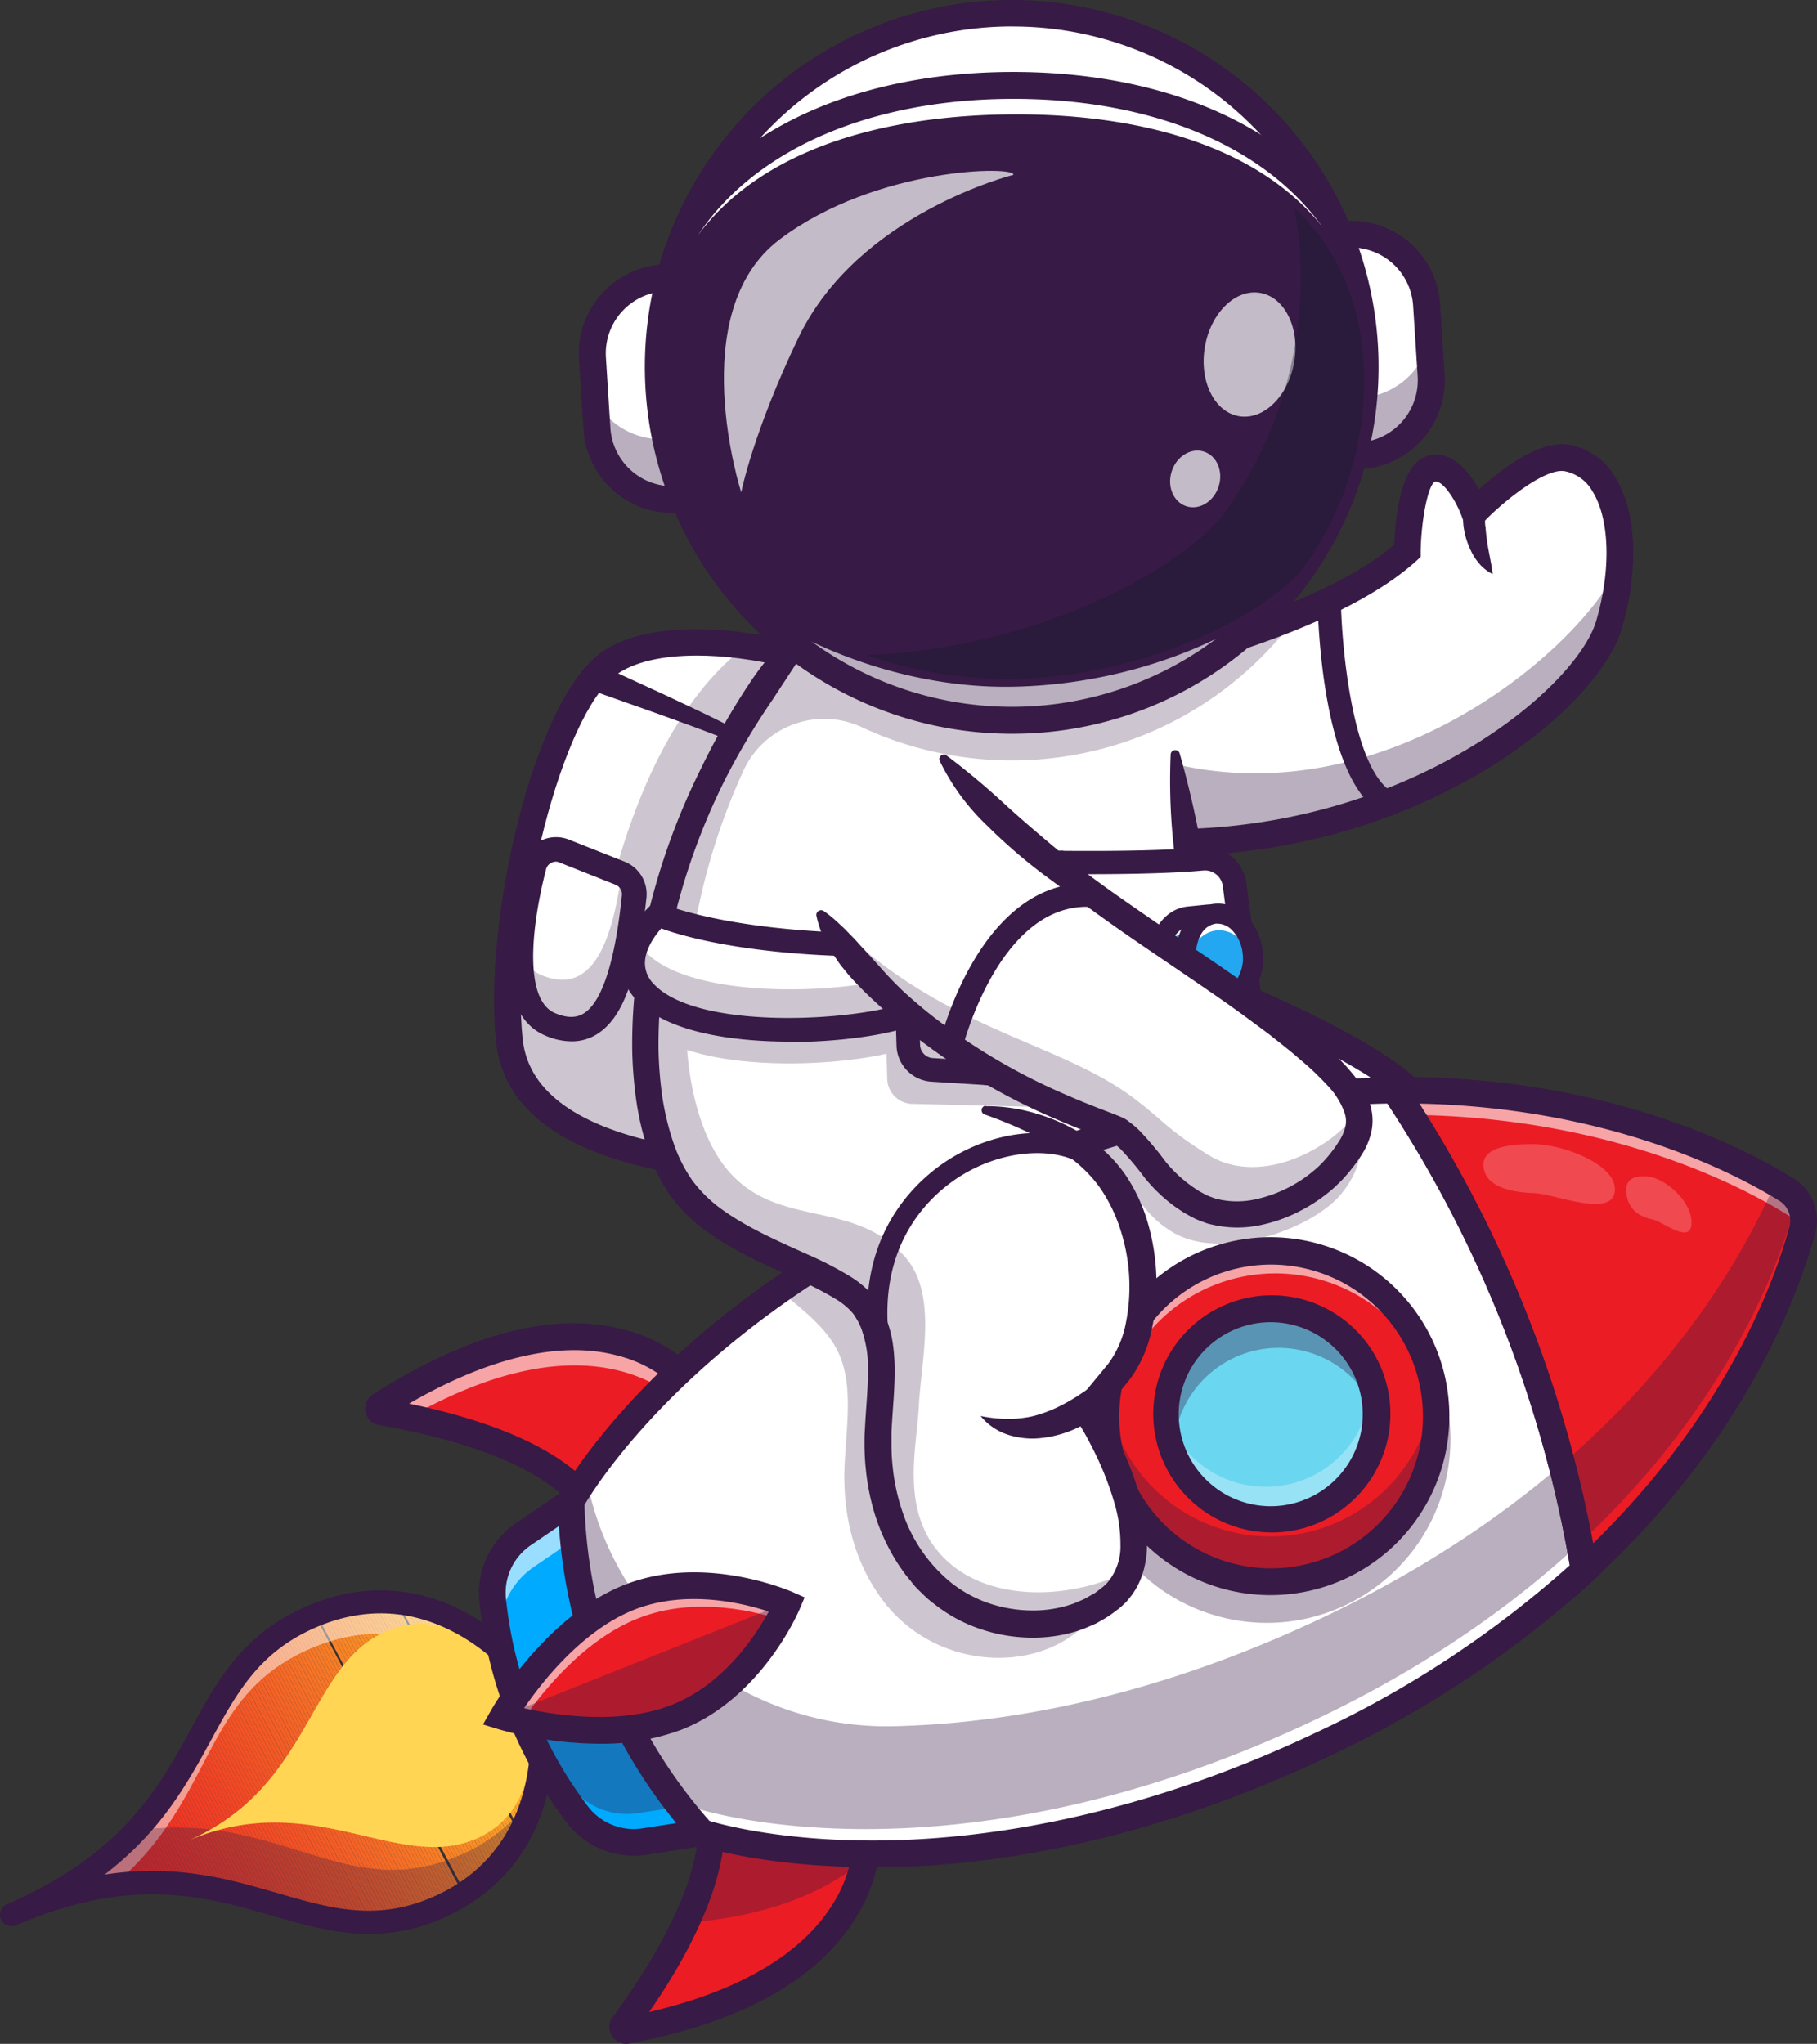 <svg xmlns="http://www.w3.org/2000/svg" xmlns:xlink="http://www.w3.org/1999/xlink" viewBox="0 0 316.01 355.42"><rect x="0" y="0" width="316.01" height="355.42" fill="#333333" stroke="none"/><defs><style>.cls-1{fill:none;}.cls-2{clip-path:url(#clip-path);}.cls-3{fill:#ec1c24;}.cls-4{fill:#ec1d24;}.cls-5{fill:#ec1e24;}.cls-6{fill:#ec1f24;}.cls-7{fill:#ec2024;}.cls-8{fill:#ed2124;}.cls-9{fill:#ed2224;}.cls-10{fill:#ed2324;}.cls-11{fill:#ed2424;}.cls-12{fill:#ed2524;}.cls-13{fill:#ed2624;}.cls-14{fill:#ed2724;}.cls-15{fill:#ed2824;}.cls-16{fill:#ed2924;}.cls-17{fill:#ed2a24;}.cls-18{fill:#ee2a24;}.cls-19{fill:#ee2b24;}.cls-20{fill:#ee2c24;}.cls-21{fill:#ee2d24;}.cls-22{fill:#ee2e24;}.cls-23{fill:#ee2f24;}.cls-24{fill:#ee3024;}.cls-25{fill:#ee3124;}.cls-26{fill:#ee3224;}.cls-27{fill:#ee3225;}.cls-28{fill:#ef3325;}.cls-29{fill:#ef3425;}.cls-30{fill:#ef3525;}.cls-31{fill:#ef3625;}.cls-32{fill:#ef3725;}.cls-33{fill:#ef3825;}.cls-34{fill:#ef3925;}.cls-35{fill:#ef3a25;}.cls-36{fill:#ef3b25;}.cls-37{fill:#ef3c25;}.cls-38{fill:#f03d25;}.cls-39{fill:#f03e25;}.cls-40{fill:#f03f25;}.cls-41{fill:#f04025;}.cls-42{fill:#f04125;}.cls-43{fill:#f04225;}.cls-44{fill:#f04325;}.cls-45{fill:#f04425;}.cls-46{fill:#f04525;}.cls-47{fill:#f14625;}.cls-48{fill:#f14725;}.cls-49{fill:#f14825;}.cls-50{fill:#f14925;}.cls-51{fill:#f14a25;}.cls-52{fill:#f14b25;}.cls-53{fill:#f14c25;}.cls-54{fill:#f14d25;}.cls-55{fill:#f14e25;}.cls-56{fill:#f24f25;}.cls-57{fill:#f25025;}.cls-58{fill:#f25125;}.cls-59{fill:#f25225;}.cls-60{fill:#f25325;}.cls-61{fill:#f25425;}.cls-62{fill:#f25525;}.cls-63{fill:#f25625;}.cls-64{fill:#f25725;}.cls-65{fill:#f35825;}.cls-66{fill:#f35925;}.cls-67{fill:#f35a25;}.cls-68{fill:#f35c25;}.cls-69{fill:#f35d25;}.cls-70{fill:#f35e26;}.cls-71{fill:#f35f26;}.cls-72{fill:#f36026;}.cls-73{fill:#f46126;}.cls-74{fill:#f46226;}.cls-75{fill:#f46426;}.cls-76{fill:#f46526;}.cls-77{fill:#f46626;}.cls-78{fill:#f46726;}.cls-79{fill:#f46826;}.cls-80{fill:#f46a26;}.cls-81{fill:#f56b26;}.cls-82{fill:#f56c26;}.cls-83{fill:#f56d26;}.cls-84{fill:#f56f26;}.cls-85{fill:#f57026;}.cls-86{fill:#f57126;}.cls-87{fill:#f57226;}.cls-88{fill:#f67426;}.cls-89{fill:#f67526;}.cls-90{fill:#f67626;}.cls-91{fill:#f67726;}.cls-92{fill:#f67926;}.cls-93{fill:#f67a26;}.cls-94{fill:#f67b26;}.cls-95{fill:#f77d26;}.cls-96{fill:#f77e26;}.cls-97{fill:#f77f26;}.cls-98{fill:#f78126;}.cls-99{fill:#f78226;}.cls-100{fill:#f78426;}.cls-101{fill:#f78526;}.cls-102{fill:#f88626;}.cls-103{fill:#f88826;}.cls-104{fill:#f88927;}.cls-105{fill:#f88a27;}.cls-106{fill:#f88c27;}.cls-107{fill:#f88d27;}.cls-108{fill:#f98f27;}.cls-109{fill:#f99027;}.cls-110{fill:#f99227;}.cls-111{fill:#f99327;}.cls-112{fill:#f99427;}.cls-113{fill:#f99627;}.cls-114{fill:#f99727;}.cls-115{fill:#fa9927;}.cls-116{fill:#fa9a27;}.cls-117{fill:#fa9c27;}.cls-118{fill:#fa9d27;}.cls-119{fill:#fa9f27;}.cls-120{fill:#faa027;}.cls-121{fill:#fba227;}.cls-122{fill:#fba327;}.cls-123{fill:#fba527;}.cls-124{fill:#fba627;}.cls-125{fill:#fba827;}.cls-126{fill:#fbaa27;}.cls-127{fill:#fcab27;}.cls-128{fill:#fcad27;}.cls-129{fill:#fcae27;}.cls-130{fill:#fcb027;}.cls-131{fill:#fcb127;}.cls-132{fill:#fcb327;}.cls-133{fill:#fdb528;}.cls-134{fill:#fdb628;}.cls-135{fill:#fdb828;}.cls-136{fill:#fdb928;}.cls-137{fill:#fdbb28;}.cls-138{fill:#febd28;}.cls-139{fill:#febe28;}.cls-140{fill:#fec028;}.cls-141{fill:#fec228;}.cls-142{fill:#fec328;}.cls-143{fill:#fec528;}.cls-144{fill:#ffc728;}.cls-145{fill:#ffc828;}.cls-146{fill:#ffca28;}.cls-147{opacity:0.5;}.cls-148{fill:#fff;}.cls-149{opacity:0.3;}.cls-150{fill:#371a45;}.cls-151{fill:#ffd553;}.cls-152{opacity:0.25;}.cls-153{opacity:0.35;}.cls-154{fill:#0af;}.cls-155{opacity:0.6;}.cls-156{fill:#d25658;}.cls-157{fill:#6bd6f0;}.cls-158{opacity:0.2;}.cls-159{opacity:0.7;}.cls-160{fill:#111a28;}.cls-161{fill:#22a7f0;}</style><clipPath id="clip-path"><path id="SVGID" class="cls-1" d="M3.1,332.38C40.41,316.19,52.37,342,76,331.75s17.58-37.7,17.58-37.7-15.88-23.17-39.54-12.9S40.41,316.19,3.1,332.38Z"/></clipPath></defs><g id="Capa_2" data-name="Capa 2"><g id="Layer_1" data-name="Layer 1"><g class="cls-2"><polygon class="cls-3" points="3.1 332.38 8.22 342.02 3.1 342.02 3.1 332.38"/><polygon class="cls-3" points="3.1 331.18 8.86 342.02 8.22 342.02 3.1 332.38 3.1 331.18"/><polygon class="cls-3" points="3.1 329.98 9.5 342.02 8.86 342.02 3.1 331.18 3.1 329.98"/><polygon class="cls-3" points="3.1 328.79 10.13 342.02 9.5 342.02 3.1 329.98 3.1 328.79"/><polygon class="cls-3" points="3.1 327.59 10.77 342.02 10.13 342.02 3.1 328.79 3.1 327.59"/><polygon class="cls-3" points="3.1 326.39 11.41 342.02 10.77 342.02 3.1 327.59 3.1 326.39"/><polygon class="cls-3" points="3.1 325.19 12.05 342.02 11.41 342.02 3.1 326.39 3.1 325.19"/><polygon class="cls-4" points="3.1 323.99 12.68 342.02 12.05 342.02 3.1 325.19 3.1 323.99"/><polygon class="cls-4" points="3.1 322.79 13.32 342.02 12.68 342.02 3.1 323.99 3.1 322.79"/><polygon class="cls-4" points="3.1 321.59 13.96 342.02 13.32 342.02 3.1 322.79 3.1 321.59"/><polygon class="cls-4" points="3.1 320.39 14.6 342.02 13.96 342.02 3.1 321.59 3.1 320.39"/><polygon class="cls-4" points="3.1 319.2 15.23 342.02 14.6 342.02 3.1 320.39 3.1 319.2"/><polygon class="cls-5" points="3.1 318 15.87 342.02 15.23 342.02 3.1 319.2 3.1 318"/><polygon class="cls-5" points="3.1 316.8 16.51 342.02 15.87 342.02 3.1 318 3.1 316.8"/><polygon class="cls-5" points="3.1 315.6 17.15 342.02 16.51 342.02 3.1 316.8 3.1 315.6"/><polygon class="cls-6" points="3.1 314.4 17.78 342.02 17.15 342.02 3.1 315.6 3.1 314.4"/><polygon class="cls-6" points="3.1 313.2 18.42 342.02 17.78 342.02 3.1 314.4 3.1 313.2"/><polygon class="cls-6" points="3.1 312 19.06 342.02 18.42 342.02 3.1 313.2 3.1 312"/><polygon class="cls-7" points="3.1 310.81 19.7 342.02 19.06 342.02 3.1 312 3.1 310.81"/><polygon class="cls-7" points="3.1 309.61 20.33 342.02 19.7 342.02 3.1 310.81 3.1 309.61"/><polygon class="cls-7" points="3.1 308.41 20.97 342.02 20.33 342.02 3.1 309.61 3.1 308.41"/><polygon class="cls-8" points="3.1 307.21 21.61 342.02 20.97 342.02 3.1 308.41 3.1 307.21"/><polygon class="cls-8" points="3.1 306.01 22.25 342.02 21.61 342.02 3.1 307.21 3.1 306.01"/><polygon class="cls-8" points="3.1 304.81 22.88 342.02 22.25 342.02 3.1 306.01 3.1 304.81"/><polygon class="cls-9" points="3.1 304.55 3.49 304.35 23.52 342.02 22.88 342.02 3.1 304.81 3.1 304.55"/><polygon class="cls-9" points="3.49 304.35 3.98 304.08 24.16 342.02 23.52 342.02 3.49 304.35"/><polygon class="cls-10" points="3.98 304.08 4.48 303.82 24.79 342.02 24.16 342.02 3.98 304.08"/><polygon class="cls-10" points="4.48 303.82 4.98 303.55 25.43 342.02 24.79 342.02 4.48 303.82"/><polygon class="cls-11" points="4.98 303.55 5.47 303.29 26.07 342.02 25.43 342.02 4.98 303.55"/><polygon class="cls-11" points="5.47 303.29 5.97 303.02 26.71 342.02 26.07 342.02 5.47 303.29"/><polygon class="cls-12" points="5.97 303.02 6.47 302.76 27.34 342.02 26.71 342.02 5.97 303.02"/><polygon class="cls-12" points="6.47 302.76 6.97 302.5 27.98 342.02 27.34 342.02 6.47 302.76"/><polygon class="cls-13" points="6.97 302.5 7.46 302.23 28.62 342.02 27.98 342.02 6.97 302.5"/><polygon class="cls-13" points="7.46 302.23 7.96 301.97 29.26 342.02 28.62 342.02 7.46 302.23"/><polygon class="cls-14" points="7.96 301.97 8.46 301.7 29.89 342.02 29.26 342.02 7.96 301.97"/><polygon class="cls-14" points="8.46 301.7 8.95 301.44 30.53 342.02 29.89 342.02 8.46 301.7"/><polygon class="cls-15" points="8.95 301.44 9.45 301.18 31.17 342.02 30.53 342.02 8.95 301.44"/><polygon class="cls-15" points="9.45 301.18 9.95 300.91 31.8 342.02 31.17 342.02 9.45 301.18"/><polygon class="cls-16" points="9.95 300.91 10.44 300.65 32.44 342.02 31.8 342.02 9.95 300.91"/><polygon class="cls-17" points="10.44 300.65 10.94 300.38 33.08 342.02 32.44 342.02 10.44 300.65"/><polygon class="cls-18" points="10.94 300.38 11.44 300.12 33.72 342.02 33.08 342.02 10.94 300.38"/><polygon class="cls-19" points="11.44 300.12 11.93 299.85 34.35 342.02 33.72 342.02 11.44 300.12"/><polygon class="cls-19" points="11.93 299.85 12.43 299.59 34.99 342.02 34.35 342.02 11.93 299.85"/><polygon class="cls-20" points="12.43 299.59 12.93 299.32 35.63 342.02 34.99 342.02 12.43 299.59"/><polygon class="cls-21" points="12.93 299.32 13.43 299.06 36.27 342.02 35.63 342.02 12.93 299.32"/><polygon class="cls-21" points="13.43 299.06 13.92 298.8 36.9 342.02 36.27 342.02 13.43 299.06"/><polygon class="cls-22" points="13.92 298.8 14.42 298.53 37.54 342.02 36.9 342.02 13.92 298.8"/><polygon class="cls-23" points="14.42 298.53 14.92 298.27 38.18 342.02 37.54 342.02 14.42 298.53"/><polygon class="cls-23" points="14.92 298.27 15.41 298 38.82 342.02 38.18 342.02 14.92 298.27"/><polygon class="cls-24" points="15.41 298 15.91 297.74 39.45 342.02 38.82 342.02 15.41 298"/><polygon class="cls-25" points="15.91 297.74 16.41 297.48 40.09 342.02 39.45 342.02 15.91 297.74"/><polygon class="cls-26" points="16.41 297.48 16.9 297.21 40.73 342.02 40.09 342.02 16.41 297.48"/><polygon class="cls-27" points="16.9 297.21 17.4 296.95 41.37 342.02 40.73 342.02 16.9 297.21"/><polygon class="cls-28" points="17.4 296.95 17.9 296.68 42 342.02 41.37 342.02 17.4 296.95"/><polygon class="cls-29" points="17.9 296.68 18.39 296.42 42.64 342.02 42 342.02 17.9 296.68"/><polygon class="cls-30" points="18.39 296.42 18.89 296.15 43.28 342.02 42.64 342.02 18.39 296.42"/><polygon class="cls-30" points="18.89 296.15 19.39 295.89 43.91 342.02 43.28 342.02 18.89 296.15"/><polygon class="cls-31" points="19.39 295.89 19.88 295.63 44.55 342.02 43.91 342.02 19.39 295.89"/><polygon class="cls-32" points="19.88 295.63 20.38 295.36 45.19 342.02 44.55 342.02 19.88 295.63"/><polygon class="cls-33" points="20.38 295.36 20.88 295.1 45.83 342.02 45.19 342.02 20.38 295.36"/><polygon class="cls-34" points="20.88 295.1 21.38 294.83 46.47 342.02 45.83 342.02 20.88 295.1"/><polygon class="cls-34" points="21.38 294.83 21.87 294.57 47.1 342.02 46.47 342.02 21.38 294.83"/><polygon class="cls-35" points="21.87 294.57 22.37 294.31 47.74 342.02 47.1 342.02 21.87 294.57"/><polygon class="cls-36" points="22.37 294.31 22.87 294.04 48.38 342.02 47.74 342.02 22.37 294.31"/><polygon class="cls-37" points="22.87 294.04 23.36 293.78 49.01 342.02 48.38 342.02 22.87 294.04"/><polygon class="cls-38" points="23.36 293.78 23.86 293.51 49.65 342.02 49.01 342.02 23.36 293.78"/><polygon class="cls-39" points="23.86 293.51 24.36 293.25 50.29 342.02 49.65 342.02 23.86 293.51"/><polygon class="cls-39" points="24.36 293.25 24.85 292.98 50.93 342.02 50.29 342.02 24.36 293.25"/><polygon class="cls-40" points="24.85 292.98 25.35 292.72 51.56 342.02 50.93 342.02 24.85 292.98"/><polygon class="cls-41" points="25.35 292.72 25.85 292.46 52.2 342.02 51.56 342.02 25.35 292.72"/><polygon class="cls-42" points="25.85 292.46 26.34 292.19 52.84 342.02 52.2 342.02 25.85 292.46"/><polygon class="cls-43" points="26.34 292.19 26.84 291.93 53.48 342.02 52.84 342.02 26.34 292.19"/><polygon class="cls-44" points="26.84 291.93 27.34 291.66 54.11 342.02 53.48 342.02 26.84 291.93"/><polygon class="cls-45" points="27.34 291.66 27.83 291.4 54.75 342.02 54.11 342.02 27.34 291.66"/><polygon class="cls-46" points="27.83 291.4 28.33 291.13 55.39 342.02 54.75 342.02 27.83 291.4"/><polygon class="cls-47" points="28.33 291.13 28.83 290.87 56.02 342.02 55.39 342.02 28.33 291.13"/><polygon class="cls-48" points="28.83 290.87 29.32 290.61 56.66 342.02 56.02 342.02 28.83 290.87"/><polygon class="cls-49" points="29.32 290.61 29.82 290.34 57.3 342.02 56.66 342.02 29.32 290.61"/><polygon class="cls-50" points="29.82 290.34 30.32 290.08 57.94 342.02 57.3 342.02 29.82 290.34"/><polygon class="cls-51" points="30.32 290.08 30.82 289.81 58.58 342.02 57.94 342.02 30.32 290.08"/><polygon class="cls-52" points="30.82 289.81 31.31 289.55 59.21 342.02 58.58 342.02 30.82 289.81"/><polygon class="cls-53" points="31.31 289.55 31.81 289.29 59.85 342.02 59.21 342.02 31.31 289.55"/><polygon class="cls-54" points="31.81 289.29 32.31 289.02 60.49 342.02 59.85 342.02 31.81 289.29"/><polygon class="cls-55" points="32.31 289.02 32.8 288.76 61.12 342.02 60.49 342.02 32.31 289.02"/><polygon class="cls-56" points="32.8 288.76 33.3 288.49 61.76 342.02 61.12 342.02 32.8 288.76"/><polygon class="cls-57" points="33.3 288.49 33.8 288.23 62.4 342.02 61.76 342.02 33.3 288.49"/><polygon class="cls-58" points="33.8 288.23 34.29 287.96 63.04 342.02 62.4 342.02 33.8 288.23"/><polygon class="cls-59" points="34.29 287.96 34.79 287.7 63.67 342.02 63.04 342.02 34.29 287.96"/><polygon class="cls-60" points="34.79 287.7 35.29 287.44 64.17 341.76 63.69 342.02 63.67 342.02 34.79 287.7"/><rect class="cls-61" x="49.7" y="283.7" width="0.56" height="61.53" transform="translate(-141.79 60.28) rotate(-28)"/><rect class="cls-62" x="50.19" y="283.44" width="0.56" height="61.53" transform="translate(-141.61 60.48) rotate(-28)"/><rect class="cls-63" x="50.69" y="283.17" width="0.56" height="61.53" transform="translate(-141.42 60.68) rotate(-28)"/><rect class="cls-64" x="51.19" y="282.91" width="0.56" height="61.53" transform="translate(-141.25 60.89) rotate(-28)"/><rect class="cls-65" x="51.69" y="282.65" width="0.56" height="61.53" transform="translate(-141.07 61.09) rotate(-28)"/><rect class="cls-66" x="52.18" y="282.38" width="0.56" height="61.53" transform="translate(-140.88 61.29) rotate(-28)"/><rect class="cls-67" x="52.68" y="282.12" width="0.56" height="61.53" transform="translate(-140.7 61.5) rotate(-28)"/><rect class="cls-68" x="53.18" y="281.85" width="0.56" height="61.53" transform="translate(-140.51 61.69) rotate(-28)"/><rect class="cls-69" x="53.67" y="281.59" width="0.56" height="61.53" transform="translate(-140.34 61.9) rotate(-28)"/><rect class="cls-70" x="54.17" y="281.32" width="0.56" height="61.53" transform="translate(-140.15 62.1) rotate(-28)"/><rect class="cls-71" x="54.67" y="281.06" width="0.56" height="61.53" transform="translate(-139.97 62.3) rotate(-28)"/><rect class="cls-72" x="55.16" y="280.8" width="0.56" height="61.53" transform="translate(-139.79 62.51) rotate(-28)"/><rect class="cls-73" x="55.66" y="280.53" width="0.56" height="61.53" transform="translate(-139.6 62.71) rotate(-28)"/><rect class="cls-74" x="56.16" y="280.27" width="0.56" height="61.53" transform="translate(-139.42 62.91) rotate(-28)"/><rect class="cls-75" x="56.65" y="280" width="0.56" height="61.53" transform="translate(-139.24 63.11) rotate(-28)"/><rect class="cls-76" x="57.15" y="279.74" width="0.56" height="61.53" transform="translate(-139.06 63.31) rotate(-28)"/><rect class="cls-77" x="57.65" y="279.47" width="0.56" height="61.53" transform="translate(-138.88 63.52) rotate(-28)"/><rect class="cls-78" x="58.14" y="279.21" width="0.56" height="61.53" transform="translate(-138.69 63.72) rotate(-28)"/><rect class="cls-79" x="58.64" y="278.95" width="0.56" height="61.53" transform="translate(-138.51 63.92) rotate(-28)"/><rect class="cls-80" x="59.14" y="278.68" width="0.56" height="61.53" transform="translate(-138.33 64.13) rotate(-28)"/><rect class="cls-81" x="59.63" y="278.42" width="0.56" height="61.53" transform="translate(-138.14 64.32) rotate(-28)"/><rect class="cls-82" x="60.13" y="278.15" width="0.56" height="61.53" transform="translate(-137.97 64.53) rotate(-28)"/><rect class="cls-83" x="60.63" y="277.89" width="0.56" height="61.53" transform="translate(-137.78 64.73) rotate(-28)"/><rect class="cls-84" x="61.13" y="277.63" width="0.56" height="61.53" transform="translate(-137.6 64.94) rotate(-28)"/><rect class="cls-85" x="61.62" y="277.36" width="0.56" height="61.53" transform="translate(-137.42 65.14) rotate(-28)"/><rect class="cls-86" x="62.12" y="277.1" width="0.56" height="61.53" transform="translate(-137.23 65.34) rotate(-28)"/><rect class="cls-87" x="62.62" y="276.83" width="0.56" height="61.53" transform="translate(-137.06 65.54) rotate(-28)"/><rect class="cls-88" x="63.11" y="276.57" width="0.56" height="61.53" transform="translate(-136.87 65.74) rotate(-28)"/><rect class="cls-89" x="63.61" y="276.3" width="0.56" height="61.53" transform="translate(-136.69 65.95) rotate(-28)"/><rect class="cls-90" x="64.11" y="276.04" width="0.56" height="61.53" transform="translate(-136.51 66.15) rotate(-28)"/><rect class="cls-91" x="64.6" y="275.78" width="0.56" height="61.53" transform="translate(-136.32 66.35) rotate(-28)"/><rect class="cls-92" x="65.1" y="275.51" width="0.56" height="61.53" transform="translate(-136.14 66.55) rotate(-28)"/><rect class="cls-93" x="65.6" y="275.25" width="0.56" height="61.53" transform="translate(-135.96 66.75) rotate(-28)"/><rect class="cls-94" x="66.09" y="274.98" width="0.56" height="61.53" transform="translate(-135.78 66.96) rotate(-28)"/><rect class="cls-95" x="66.59" y="274.72" width="0.56" height="61.53" transform="translate(-135.6 67.16) rotate(-28)"/><rect class="cls-96" x="67.09" y="274.45" width="0.56" height="61.53" transform="translate(-135.41 67.36) rotate(-28)"/><rect class="cls-97" x="67.58" y="274.19" width="0.56" height="61.53" transform="matrix(0.88, -0.47, 0.47, 0.88, -135.23, 67.57)"/><rect class="cls-98" x="68.08" y="273.93" width="0.56" height="61.53" transform="translate(-135.05 67.76) rotate(-28)"/><rect class="cls-99" x="68.58" y="273.66" width="0.56" height="61.53" transform="translate(-134.87 67.97) rotate(-28)"/><rect class="cls-100" x="69.08" y="273.4" width="0.56" height="61.53" transform="translate(-134.69 68.17) rotate(-28)"/><rect class="cls-101" x="69.57" y="273.13" width="0.56" height="61.53" transform="translate(-134.5 68.37) rotate(-28)"/><rect class="cls-102" x="70.07" y="272.87" width="0.56" height="61.53" transform="translate(-134.32 68.58) rotate(-28)"/><rect class="cls-103" x="70.57" y="272.61" width="0.56" height="61.53" transform="translate(-134.14 68.78) rotate(-28)"/><rect class="cls-104" x="71.06" y="272.34" width="0.56" height="61.53" transform="translate(-133.96 68.98) rotate(-28)"/><rect class="cls-105" x="71.56" y="272.08" width="0.56" height="61.53" transform="translate(-133.78 69.18) rotate(-28)"/><rect class="cls-106" x="72.06" y="271.81" width="0.56" height="61.53" transform="translate(-133.59 69.38) rotate(-28)"/><rect class="cls-107" x="72.55" y="271.55" width="0.56" height="61.53" transform="translate(-133.41 69.59) rotate(-28)"/><rect class="cls-108" x="73.05" y="271.28" width="0.56" height="61.53" transform="translate(-133.22 69.79) rotate(-28)"/><rect class="cls-109" x="73.55" y="271.02" width="0.56" height="61.53" transform="translate(-133.05 69.99) rotate(-28)"/><rect class="cls-110" x="74.04" y="270.76" width="0.56" height="61.53" transform="translate(-132.86 70.2) rotate(-28)"/><rect class="cls-111" x="74.54" y="270.49" width="0.56" height="61.53" transform="translate(-132.68 70.4) rotate(-28)"/><rect class="cls-112" x="75.04" y="270.23" width="0.56" height="61.53" transform="translate(-132.5 70.6) rotate(-28)"/><rect class="cls-113" x="75.53" y="269.96" width="0.56" height="61.53" transform="translate(-132.31 70.8) rotate(-28)"/><rect class="cls-114" x="76.03" y="269.7" width="0.56" height="61.53" transform="translate(-132.14 71.01) rotate(-28)"/><rect class="cls-115" x="76.53" y="269.43" width="0.56" height="61.53" transform="translate(-131.95 71.2) rotate(-28)"/><rect class="cls-116" x="77.03" y="269.17" width="0.56" height="61.53" transform="translate(-131.77 71.41) rotate(-28)"/><rect class="cls-117" x="77.52" y="268.91" width="0.56" height="61.53" transform="translate(-131.59 71.61) rotate(-28)"/><rect class="cls-118" x="78.02" y="268.64" width="0.56" height="61.53" transform="translate(-131.4 71.81) rotate(-28)"/><rect class="cls-119" x="78.52" y="268.38" width="0.56" height="61.53" transform="translate(-131.22 72.02) rotate(-28)"/><rect class="cls-120" x="79.01" y="268.11" width="0.56" height="61.53" transform="translate(-131.04 72.22) rotate(-28)"/><rect class="cls-121" x="79.51" y="267.85" width="0.56" height="61.53" transform="matrix(0.88, -0.47, 0.47, 0.88, -130.86, 72.42)"/><rect class="cls-122" x="80.01" y="267.58" width="0.56" height="61.53" transform="translate(-130.68 72.62) rotate(-28)"/><polygon class="cls-123" points="66.09 271.05 66.43 270.88 66.64 270.88 95.48 325.11 94.98 325.38 66.09 271.05"/><polygon class="cls-124" points="67.27 270.88 95.97 324.85 95.48 325.11 66.64 270.88 67.27 270.88"/><polygon class="cls-125" points="67.91 270.88 96.47 324.58 95.97 324.85 67.27 270.88 67.91 270.88"/><polygon class="cls-126" points="68.55 270.88 96.97 324.32 96.47 324.58 67.91 270.88 68.55 270.88"/><polygon class="cls-127" points="69.19 270.88 97.46 324.06 96.97 324.32 68.55 270.88 69.19 270.88"/><polygon class="cls-128" points="69.82 270.88 97.96 323.79 97.46 324.06 69.19 270.88 69.82 270.88"/><polygon class="cls-129" points="70.46 270.88 98.46 323.53 97.96 323.79 69.82 270.88 70.46 270.88"/><polygon class="cls-130" points="71.1 270.88 98.95 323.26 98.46 323.53 70.46 270.88 71.1 270.88"/><polygon class="cls-131" points="71.73 270.88 99.45 323 98.95 323.26 71.1 270.88 71.73 270.88"/><polygon class="cls-132" points="72.37 270.88 99.7 322.27 99.7 322.87 99.45 323 71.73 270.88 72.37 270.88"/><polygon class="cls-133" points="73.01 270.88 99.7 321.07 99.7 322.27 72.37 270.88 73.01 270.88"/><polygon class="cls-134" points="73.65 270.88 99.7 319.87 99.7 321.07 73.01 270.88 73.65 270.88"/><polygon class="cls-135" points="74.28 270.88 99.7 318.67 99.7 319.87 73.65 270.88 74.28 270.88"/><polygon class="cls-136" points="74.92 270.88 99.7 317.47 99.7 318.67 74.28 270.88 74.92 270.88"/><polygon class="cls-137" points="75.56 270.88 99.7 316.28 99.7 317.47 74.92 270.88 75.56 270.88"/><polygon class="cls-138" points="76.2 270.88 99.7 315.08 99.7 316.28 75.56 270.88 76.2 270.88"/><polygon class="cls-139" points="76.83 270.88 99.7 313.88 99.7 315.08 76.2 270.88 76.83 270.88"/><polygon class="cls-140" points="77.47 270.88 99.7 312.68 99.7 313.88 76.83 270.88 77.47 270.88"/><polygon class="cls-141" points="78.11 270.88 99.7 311.48 99.7 312.68 77.47 270.88 78.11 270.88"/><polygon class="cls-142" points="78.75 270.88 99.7 310.28 99.7 311.48 78.11 270.88 78.75 270.88"/><polygon class="cls-143" points="79.38 270.88 99.7 309.08 99.7 310.28 78.75 270.88 79.38 270.88"/><polygon class="cls-144" points="80.02 270.88 99.7 307.89 99.7 309.08 79.38 270.88 80.02 270.88"/><polygon class="cls-145" points="80.66 270.88 99.7 306.69 99.7 307.89 80.02 270.88 80.66 270.88"/><polygon class="cls-146" points="81.3 270.88 99.7 305.49 99.7 306.69 80.66 270.88 81.3 270.88"/><polygon class="cls-146" points="99.7 305.49 81.3 270.88 99.7 270.88 99.7 305.49"/></g><g class="cls-147"><path class="cls-148" d="M20.35,327.35c17.23-15,14.65-32.41,33.56-40.62,23.66-10.27,39.54,12.9,39.54,12.9a38.57,38.57,0,0,1,.68,6.28,42.42,42.42,0,0,0-.51-11.86s-15.88-23.17-39.54-12.9-13.67,35-51,51.23A65.28,65.28,0,0,1,20.35,327.35Z"/></g><g class="cls-149"><path class="cls-150" d="M93.18,311.51a28.83,28.83,0,0,1-13.34,11.15c-19.57,8.5-31.14-7.7-55.67-4.4-4.74,5-11.27,9.87-21.07,14.12C40.41,316.19,52.37,342,76,331.75A28.73,28.73,0,0,0,93.18,311.51Z"/></g><path class="cls-151" d="M32.64,320.13c21.73-9.43,36.43,5.6,50.2-.38s8.8-25.26,8.8-25.26S81,277.69,67.18,283.66,54.37,310.7,32.64,320.13Z"/><path class="cls-150" d="M64.13,336.3c-5.83,0-11.27-1.57-16.9-3.2-11.39-3.29-24.31-7-44.41,1.7a2,2,0,0,1-2.65-1A1.89,1.89,0,0,1,0,333a2,2,0,0,1,1.21-1.85c20.14-8.74,26.42-20.29,32-30.49,4.61-8.48,9-16.49,20.1-21.32,10.32-4.48,20.88-3.53,30.54,2.76a44.46,44.46,0,0,1,11.46,10.85,1.86,1.86,0,0,1,.3.71,44.2,44.2,0,0,1,.1,15.78c-2,11.35-8.52,19.71-18.84,24.19A31.28,31.28,0,0,1,64.13,336.3ZM26.51,325.35c8.39,0,15.35,2,21.84,3.88,9.15,2.65,17.06,4.93,26.89.67,20.42-8.87,17.07-31.81,16.49-35-2-2.78-16.24-20.81-36.85-11.87-9.85,4.28-13.7,11.36-18.16,19.55C32.58,310.16,28,318.49,18.17,326A52.57,52.57,0,0,1,26.51,325.35Z"/><path class="cls-148" d="M215.52,173.2s26.16,11,30.59,17.79-11.82,7-11.82,7"/><path class="cls-150" d="M234.29,200.27a2.33,2.33,0,0,1-1.85-.92L213.67,174.6a2.32,2.32,0,0,1,2.75-3.54c2.75,1.15,27,11.47,31.64,18.66,1.65,2.52,1.22,4.49.58,5.69-2.35,4.4-11.56,4.83-14.32,4.86ZM222.87,179l12.55,16.55c4.35-.2,8.53-1.26,9.12-2.37.06-.1,0-.48-.37-1C242,188.86,231.91,183.33,222.87,179Z"/><path class="cls-148" d="M105.72,115.57c-10.16,7.61-19.47,43.87-17.12,65.49s40.56,23.23,62.41,22.53,21.78-50.1,21.49-63.34C172.06,119.59,120.78,104.29,105.72,115.57Z"/><g class="cls-152"><path class="cls-150" d="M151,203.59c-21.85.7-60-.92-62.41-22.53a70.69,70.69,0,0,1-.35-9.15c6,4.75,14.45.52,15.46-5.28,6.26-35.81,19.6-49.55,26.05-54.25,19.65,2.75,42.45,14.12,42.74,27.87C172.79,153.49,172.87,202.89,151,203.59Z"/></g><path class="cls-150" d="M143.4,206c-26.41,0-54.93-4.72-57.11-24.73-2.27-20.91,6.39-58.87,18-67.6,10.32-7.74,34.15-4,50.3,3.82,12.84,6.25,20,14.3,20.19,22.67.53,24.24-1.86,65-23.73,65.71C148.56,206,146,206,143.4,206Zm-22.18-92c-6,0-11,1.09-14.11,3.39h0c-9.38,7-18.46,42.57-16.2,63.38,2.11,19.41,38.52,21.15,60,20.46,19.06-.61,19.55-46.82,19.24-61-.14-6.45-6.55-13.23-17.58-18.6C142.34,116.71,130.6,114,121.22,114Zm-15.5,1.53h0Z"/><path class="cls-148" d="M107.87,151.84,98.17,148a3.93,3.93,0,0,0-5.25,2.65c-2,7.86-5.18,24.15,2.73,27.48,9.58,4,13-7,14.67-22.2A3.92,3.92,0,0,0,107.87,151.84Z"/><g class="cls-152"><path class="cls-150" d="M110.3,155.88c-1.65,15.19-5,26.25-14.62,22.23-3.94-1.64-5.15-6.52-5.12-12a7,7,0,0,0,3.55,3.44c8.59,3.59,12.2-4.9,14-17.63A3.9,3.9,0,0,1,110.3,155.88Z"/></g><path class="cls-150" d="M99.38,181.09a11.74,11.74,0,0,1-4.53-1c-8.76-3.67-7-18.33-4-30A6.06,6.06,0,0,1,98.92,146l9.71,3.84a6.08,6.08,0,0,1,3.8,6.29c-1.51,14-4.15,21.08-8.8,23.83A8.25,8.25,0,0,1,99.38,181.09Zm-2.7-31.25a1.76,1.76,0,0,0-.8.2,1.71,1.71,0,0,0-.91,1.13c-2.73,10.61-3.75,22.74,1.54,25,2,.85,3.63.88,4.93.11,4.79-2.82,6.25-16.2,6.72-20.59a1.78,1.78,0,0,0-1.11-1.84L97.34,150A1.65,1.65,0,0,0,96.68,149.84Z"/><path class="cls-150" d="M104.3,115.62l11.43,5.27c3.8,1.79,7.59,3.56,11.37,5.48a1.15,1.15,0,0,1,.5,1.56,1.17,1.17,0,0,1-1.46.56h0c-3.84-1.53-7.79-2.94-11.72-4.36l-11.83-4.19h0a2.32,2.32,0,1,1,1.55-4.38Z"/><path class="cls-148" d="M279.84,108.63c-3.77,12.85-32.38,36.65-73.43,37.84a110.24,110.24,0,0,1-12.25-.31l-3.66-15.65L187.56,118s6.38-1.16,15.09-3.48a184.07,184.07,0,0,0,23-7.61c7.37-3.07,14.29-6.77,19.06-11.09,0,0,.26-12.88,3.91-14.19,4.46-1.6,7.76,7.45,7.76,7.45s10.14-10.43,16.06-9.42C281.28,81.15,284,94.53,279.84,108.63Z"/><g class="cls-153"><path class="cls-150" d="M281.69,98.12a46.51,46.51,0,0,1-1.85,10.51c-4.13,14.09-38.15,41.36-85.68,37.53L187.56,118s2-.36,5.24-1.08l7.71,14.93C239.77,143.67,275.24,112.62,281.69,98.12Z"/></g><path class="cls-150" d="M203.18,148.85q-4.52,0-9.21-.37a2.32,2.32,0,0,1,.38-4.63c46.88,3.77,79.61-23.44,83.26-35.88,2.61-8.88,2.35-17.72-.65-22.53a7.08,7.08,0,0,0-4.86-3.5c-3.24-.55-10.14,4.79-14,8.76l-2.58,2.65-1.27-3.48c-1-2.78-3.37-6.5-4.76-6.08-1.15.82-2.3,6.54-2.41,12.06l0,1-.74.68c-16.54,15-56.64,22.44-58.34,22.75a2.32,2.32,0,1,1-.83-4.57c.4-.08,39.27-7.31,55.32-21,.18-4.76,1.1-13.74,5.42-15.29s7.56,2.54,9.29,5.7c3.71-3.37,10.5-8.66,15.7-7.78a11.7,11.7,0,0,1,8,5.62c3.73,6,4.18,16,1.17,26.3C277.86,123.64,246.8,148.84,203.18,148.85Z"/><path class="cls-148" d="M237.22,201.81S179.74,224,159.58,222.45s-41.88-4.79-43.07-43c-.74-23.78,11-47.17,20-61.47a143.33,143.33,0,0,1,10-14l55.5,2.83s.21,2.93.66,7.78c.28,3,.65,6.81,1.12,11.1.68,6.15,1.55,13.34,2.64,20.86A317.85,317.85,0,0,0,213,180.7C214.22,185.22,233.17,186.45,237.22,201.81Z"/><path class="cls-150" d="M205.16,131a169,169,0,0,1,4.47,20.45c1.22,6.83,2.31,13.68,3.72,20.44q.54,2.53,1.14,5.06l.61,2.5.16.63v0h0a0,0,0,0,1,0,0l0,0a0,0,0,0,1,0,0l0,0,.09.09c0,.06.17.15.25.23a11.59,11.59,0,0,0,1.83,1.1c.72.37,1.49.72,2.27,1.08,1.57.71,3.21,1.44,4.83,2.26a34.54,34.54,0,0,1,9.17,6.37,22.89,22.89,0,0,1,3.53,4.62,22,22,0,0,1,2.22,5.39l.54,2-1.95.75c-9.14,3.48-18.31,6.7-27.59,9.73s-18.63,5.83-28.19,8.09a126.8,126.8,0,0,1-14.59,2.67,45,45,0,0,1-7.66.32c-.67,0-1.26-.08-1.87-.13l-1.83-.16c-1.23-.11-2.45-.23-3.68-.37a63.92,63.92,0,0,1-14.74-3.23,36,36,0,0,1-7-3.42,31.24,31.24,0,0,1-6-5,32.58,32.58,0,0,1-4.56-6.36,39.34,39.34,0,0,1-3.06-7.07l-.31-.91-.26-.92-.5-1.83-.42-1.85-.2-.93-.17-.93-.32-1.86c-.1-.62-.17-1.24-.25-1.86-.18-1.24-.29-2.48-.39-3.73a79.67,79.67,0,0,1,.13-15,94.43,94.43,0,0,1,2.78-14.67,133.27,133.27,0,0,1,11.13-27.42,127.87,127.87,0,0,1,7.41-12.78,45.38,45.38,0,0,1,10-11,.79.79,0,0,1,1.11.16.8.8,0,0,1,.09.8l0,0A110.47,110.47,0,0,1,140,117.05c-2.49,4.09-5.17,8.06-7.42,12.29a127.59,127.59,0,0,0-10.76,26.45,88.61,88.61,0,0,0-2.64,13.93,74.72,74.72,0,0,0-.12,14.11c.1,1.18.19,2.36.37,3.52.07.58.14,1.17.23,1.75l.3,1.72.15.87.19.85.38,1.7.47,1.68.23.83.28.82a34.31,34.31,0,0,0,2.71,6.27,28,28,0,0,0,3.91,5.46,28.4,28.4,0,0,0,11.21,7.24,59.12,59.12,0,0,0,13.66,3c1.18.14,2.37.26,3.57.37l1.79.15c.6.05,1.23.12,1.76.12s1.1.08,1.68,0l1.71,0c1.16-.09,2.32-.15,3.49-.31a121.82,121.82,0,0,0,14-2.58c9.35-2.2,18.61-5,27.8-8s18.35-6.22,27.36-9.66L235,202.4a17.69,17.69,0,0,0-4.57-7.93,29.7,29.7,0,0,0-8-5.48c-1.49-.76-3-1.46-4.65-2.18-.8-.37-1.62-.74-2.46-1.17a15.26,15.26,0,0,1-2.63-1.62,6.88,6.88,0,0,1-.71-.65l-.35-.39c-.12-.16-.24-.34-.35-.51a4.84,4.84,0,0,1-.53-1.21l-.17-.64-.66-2.57q-.65-2.56-1.23-5.14c-.79-3.44-1.54-6.87-2.2-10.32s-1.21-6.92-1.7-10.4a106.12,106.12,0,0,1-1.19-21,.78.78,0,0,1,.83-.74A.79.79,0,0,1,205.16,131Z"/><path class="cls-154" d="M122.08,318.68l-10,1.55a12.38,12.38,0,0,1-11.77-4.76h0a74.31,74.31,0,0,1-14.67-37.15h0A12.34,12.34,0,0,1,91,266.81l8.32-5.67"/><g class="cls-155"><path class="cls-148" d="M101.11,266.84l-8.23,5.62A13.57,13.57,0,0,0,88.17,278a13.71,13.71,0,0,0-1.2,7.18c.2,1.93.48,3.85.81,5.76a75.52,75.52,0,0,1-2.1-11.4A12.4,12.4,0,0,1,91,268l8.32-5.67Z"/></g><g class="cls-153"><path class="cls-150" d="M92,299h0a74.53,74.53,0,0,0,7.18,11.54,12.38,12.38,0,0,0,11.77,4.76l9.28-1.44L99.35,261.14l-1.78,1.21L113,301.44l-10,1.55A12.38,12.38,0,0,1,92,299Zm19.17-2.38L97.57,262.35l.56-.38,13.66,34.57Z"/></g><path class="cls-3" d="M123.84,245.86c-5.18-10.14-22.89-23.54-57.75-1.42a.6.6,0,0,0,.21,1.09c5.8,1,33.09,5.68,38.08,19.87"/><g class="cls-155"><path class="cls-148" d="M72,246c-2.5-.53-4.5-.88-5.65-1.09a.6.6,0,0,1-.22-1.09c34.86-22.11,52.57-8.71,57.75,1.42l-2.11,2.12C115,238.73,99.33,230.85,72,246Z"/></g><path class="cls-150" d="M104.38,267.72a2.34,2.34,0,0,1-2.19-1.55c-1.67-4.74-8.57-13.43-36-18.31l-.27-.05a2.92,2.92,0,0,1-1.05-5.34c16.94-10.75,31.71-14.51,43.9-11.18A27,27,0,0,1,125.9,244.8a2.32,2.32,0,1,1-4.13,2.11,22.36,22.36,0,0,0-14.24-11.14c-9.84-2.69-22.36.19-36.39,8.32,25,5.17,33.11,13.93,35.43,20.54a2.32,2.32,0,0,1-1.41,3A2.36,2.36,0,0,1,104.38,267.72Z"/><path class="cls-156" d="M150,312c3.15,10.93-.39,33.42-40.95,41.09a.6.6,0,0,1-.59-.94c3.53-4.72,20-27.39,14-41.16"/><path class="cls-3" d="M109,353.08a.6.6,0,0,1-.59-.94,105.91,105.91,0,0,0,10.85-17.77c3.63-7.78,6-16.54,3.18-23.24l-.06-.15h.17l27.4,1a24.59,24.59,0,0,1,.4,11.35C148.21,334.38,138.19,347.56,109,353.08Z"/><g class="cls-153"><path class="cls-150" d="M119.27,334.37c3.63-7.78,6-16.54,3.18-23.24a1.71,1.71,0,0,1,.11-.14l27.4,1a24.59,24.59,0,0,1,.4,11.35C143.82,328.89,133.91,333.25,119.27,334.37Z"/></g><path class="cls-150" d="M108.89,355.42a2.93,2.93,0,0,1-2.33-4.67c4.55-6.08,19-26.85,13.71-38.83a2.32,2.32,0,0,1,4.25-1.87c5.35,12.19-4.79,30-11.62,39.84,15.58-3.62,26.58-10.07,31.95-18.8a23.43,23.43,0,0,0,2.88-18.46,2.32,2.32,0,0,1,4.46-1.28,27.7,27.7,0,0,1-3.38,22.18c-6.65,10.8-19.9,18.15-39.37,21.83A2.57,2.57,0,0,1,108.89,355.42Zm-.31-4.62Z"/><path class="cls-148" d="M313.81,209.41s-9.11,58-84.2,93.79c-64,30.51-108.21,15.48-108.21,15.48a89,89,0,0,1-22.73-57.54s9.82-18.4,36.49-37q1.38-1,2.82-1.92a191.69,191.69,0,0,1,38.77-19.74q5.5-2.1,11.48-4l.47-.15a185.51,185.51,0,0,1,44-8.45l1.26-.08C285,187,313.81,209.41,313.81,209.41Z"/><path class="cls-3" d="M275.52,273.05a214.64,214.64,0,0,0-33-83.48c46.12-.31,72,19.84,72,19.84S309.4,241.76,275.52,273.05Z"/><g class="cls-155"><path class="cls-148" d="M313.53,213c.72-2.7,1-4.21,1-4.21s-25.83-20.15-72-19.84c1.09,1.62,2.14,3.26,3.18,4.92C284.81,194.41,308.61,209.56,313.53,213Z"/></g><path class="cls-150" d="M273.94,277.68l-.71-4.24a210.9,210.9,0,0,0-32.62-82.58l-2.38-3.58,4.3,0c36.55-.25,60.7,12.24,69.38,17.63a8.57,8.57,0,0,1,3.79,9.6C313,224.34,304,250,277.1,274.76Zm-27.09-85.76a215.71,215.71,0,0,1,30.21,76.48c23.55-23,31.71-46,34.16-55.13a4,4,0,0,0-1.75-4.45C301.46,203.87,279.78,192.63,246.85,191.92Z"/><path class="cls-150" d="M151.77,324.7c-19,0-30-3.67-30.44-3.82l-.58-.2-.41-.45a91.4,91.4,0,0,1-23.32-59v-.61l.29-.54c.23-.43,5.84-10.79,19.91-23.88,12.9-12,35.69-28.67,71-39.88a183.66,183.66,0,0,1,54.33-9h1.25l.7,1a215.91,215.91,0,0,1,33.3,84.18l.46,1.25-1.14,1.06a183.9,183.9,0,0,1-45.83,30.53c-33.43,15.94-61.45,19.35-79.08,19.4Zm-28.39-8.05c2.46.73,12.87,3.5,29.05,3.41,17.09-.08,44.31-3.43,76.84-18.95A179.84,179.84,0,0,0,273,272.2a210.8,210.8,0,0,0-31.72-80.29,179.88,179.88,0,0,0-51.69,8.79c-61.86,19.65-85.14,56.29-87.93,61a86.72,86.72,0,0,0,21.7,54.92Z"/><path class="cls-150" d="M110.22,322.7a14.66,14.66,0,0,1-11.71-5.83,76.53,76.53,0,0,1-15.13-38.3,14.66,14.66,0,0,1,6.34-13.68L98,259.22a2.32,2.32,0,0,1,2.61,3.84l-8.32,5.67A10,10,0,0,0,88,278.08a72.1,72.1,0,0,0,14.22,36,10,10,0,0,0,9.56,3.86l10-1.55a2.32,2.32,0,1,1,.71,4.59l-9.94,1.55A14.57,14.57,0,0,1,110.22,322.7Z"/><g class="cls-153"><circle class="cls-150" cx="220.32" cy="250.28" r="31.94" transform="translate(-74.23 406.54) rotate(-76.59)"/></g><circle class="cls-3" cx="221.03" cy="246.33" r="28.72"/><g class="cls-155"><path class="cls-148" d="M249.28,241.73c-.19-.63-.41-1.24-.66-1.86a28.72,28.72,0,0,0-55,15.8,28.72,28.72,0,0,1,54.08-19.28A29.09,29.09,0,0,1,249.28,241.73Z"/></g><g class="cls-153"><path class="cls-150" d="M231.58,273a28.72,28.72,0,0,1-39.06-30.25,29.15,29.15,0,0,0,1.69,6.25,28.72,28.72,0,0,0,55.22-7A28.73,28.73,0,0,1,231.58,273Z"/></g><path class="cls-150" d="M221,277.39a31.12,31.12,0,1,1,11.42-2.19h0A31.06,31.06,0,0,1,221,277.39Zm0-57.48a26.41,26.41,0,1,0,9.7,51h0a26.41,26.41,0,0,0-9.7-51Z"/><circle class="cls-157" cx="221.22" cy="245.88" r="18.27"/><g class="cls-149"><path class="cls-148" d="M227.93,262.88a18.29,18.29,0,0,1-25-16.47c.07.19.14.38.22.57a18.27,18.27,0,0,0,35.26-7.23A18.26,18.26,0,0,1,227.93,262.88Z"/></g><g class="cls-153"><path class="cls-150" d="M239.69,246.83c-.1-.3-.2-.59-.32-.89a18.28,18.28,0,0,0-35.27,6.36,18.28,18.28,0,1,1,35.59-5.47Z"/></g><path class="cls-150" d="M221.22,266.49a20.62,20.62,0,1,1,7.57-1.45A20.53,20.53,0,0,1,221.22,266.49Zm0-36.56a16,16,0,1,0,5.88,30.79h0a16,16,0,0,0-5.88-30.79Z"/><g class="cls-158"><path class="cls-148" d="M280.86,206.7c-.14-4.36-9.2-7.78-14.33-7.74-5.31,0-8.51,1-8.53,3.53,0,3.59,4.1,4.86,9,5C270.5,207.66,281,212.09,280.86,206.7Z"/></g><g class="cls-158"><path class="cls-148" d="M294.17,212.22c-.29-3.79-4.86-7.31-7.34-7.59s-4.09.29-4,2.51c.16,3.11,2.23,4.46,4.63,4.93C289.19,212.4,294.52,216.88,294.17,212.22Z"/></g><g class="cls-153"><path class="cls-150" d="M120.85,314.38s44.23,15,108.2-15.47c65-31,80.55-78.55,83.57-90.82l.81.55c-.94-.65-2.51-1.69-4.68-2.95-8.82,20.05-29.82,52.3-78.18,75.36-30.21,14.41-56,18.66-74.84,19.13a53.17,53.17,0,0,1-52.47-37.88c0-.13-.07-.26-.11-.39q-.39-1.37-.75-2.76c-.12-.38-.25-.76-.36-1.15,0-.12-.08-.25-.11-.38l-.12-.41.09-.12h0a44.71,44.71,0,0,0-2.55,4.05,88.62,88.62,0,0,0,2.8,20.31A88.88,88.88,0,0,0,120.85,314.38Z"/></g><path class="cls-3" d="M117.71,298.62c-13.17,5.2-30.25-.11-30.25-.11l.09-.16c1-1.68,9.55-15.7,21.92-20.59,11.86-4.69,24.79.13,27.09,1.06l.36.16S130.79,293.46,117.71,298.62Z"/><g class="cls-155"><path class="cls-148" d="M137.54,279.59s-.38.88-1.13,2.28c-4.41-1.52-15.31-4.45-25.44-.44-9.94,3.93-17.42,13.76-20.49,18.33-1.53-.36-2.41-.63-2.41-.63l.1-.17c1-1.68,9.55-15.69,21.91-20.59,11.87-4.69,24.79.13,27.09,1.07Z"/></g><g class="cls-153"><path class="cls-150" d="M117.71,298.62c-13.17,5.2-30.25-.11-30.25-.11l.09-.16,49-19.53.36.16S130.79,293.46,117.71,298.62Z"/></g><path class="cls-150" d="M104.15,303.23a64.54,64.54,0,0,1-17.38-2.5L84,299.88l1.43-2.51c.38-.67,9.41-16.32,23.18-21.77s28.62,1,29.24,1.25l2.09.93-.89,2.1c-.27.63-6.67,15.44-20.5,20.9A39.48,39.48,0,0,1,104.15,303.23Zm-13-6.17c5.3,1.19,16.63,3,25.72-.6s14.63-12.16,16.83-16.21c-4.37-1.44-14.31-3.91-23.37-.33S94.19,292.57,91.14,297.06Zm-3.68,1.46Z"/><g class="cls-152"><path class="cls-150" d="M183.15,251.24c1.83,2.63,14.46,23.94,4.3,32.41-8.9,7.42-25.33,6.2-34-5.46-5.72-7.72-6.88-16.61-6.56-23.42.39-8,1.81-15.53-2.16-21.48-2.11-3.18-5.59-6-9.59-9.15q1.38-1,2.82-1.92a191.69,191.69,0,0,1,38.77-19.74,30.74,30.74,0,0,1,8.39,5.76c9.64,9.56,9.91,28.75,3.36,36.53C185.93,247.84,183.15,251.24,183.15,251.24Z"/></g><path class="cls-148" d="M189,245.44c1.83,2.62,14.46,23.93,4.29,32.4-8.9,7.42-25.32,6.2-34-5.46-5.71-7.71-6.88-16.61-6.55-23.41.38-7.95,1.81-15.53-2.16-21.48-4.51-6.78-22.11-9.31-30.87-19.35-5.16-5.91-7.92-16.65-7.45-29.8a91.43,91.43,0,0,1,1.35-12.59c3.25-18.59,12.34-40,29.09-58.9,0,0,6.65,26.61,13.62,50.26,4.86,16.48,9.88,31.52,12.89,35.08a2,2,0,0,0,1.09.79,41.48,41.48,0,0,1,11.54,3.34,31.64,31.64,0,0,1,9.13,6.11c9.64,9.56,9.9,28.76,3.36,36.53C191.73,242,189,245.44,189,245.44Z"/><g class="cls-152"><path class="cls-150" d="M196.5,273a10.18,10.18,0,0,1-3.25,4.86c-8.9,7.42-25.32,6.2-34-5.46-5.71-7.71-6.88-16.61-6.55-23.41.38-7.95,1.8-15.53-2.16-21.48-4.51-6.78-22.11-9.31-30.87-19.35-5.16-5.91-7.92-16.65-7.45-29.8v-.18c0-.44,0-.88.07-1.33s0-.81.07-1.23c0-.19,0-.38,0-.57.08-1,.17-2,.28-3,0-.47.11-1,.17-1.44s.08-.68.13-1,.07-.57.11-.85c.07-.45.14-.89.21-1.35s.17-1,.25-1.54l0-.09a12.32,12.32,0,0,1,.88-.9,38.61,38.61,0,0,0,5.5,1.76c6,1.55,16.93,3.54,33.89,3.52l-.27-8.8a4.43,4.43,0,0,1,2.71-4.22,4.33,4.33,0,0,1,1.26-.33l10.54-1.12,15.23,36.88-14.14-.35-10.64-.26a4.46,4.46,0,0,1-4.16-4.3l-.13-4.42c-9.31,2.08-24.71,2.63-34.68-.66.75,9.19,3.31,16.61,7.28,21.16,8.75,10,21.88,4.65,30.76,15,5.55,6.47,2.65,17.87,2.26,25.82-.32,6.8-2.95,16.78,2.76,24.49C170.2,279.23,186.55,278.32,196.5,273Z"/></g><g class="cls-152"><path class="cls-150" d="M225.7,106.9a61.93,61.93,0,0,1-21.93,18.71,60.6,60.6,0,0,1-13.27,4.9,61.78,61.78,0,0,1-40.64-4.06,15.46,15.46,0,0,0-20.6,7.65A111.67,111.67,0,0,0,120,166.61a38.61,38.61,0,0,1-5.5-1.76,12.32,12.32,0,0,0-.88.9c3.25-18.59,12.34-40,29.09-58.9l.17,1.78c2.22-3,3.64-4.73,3.64-4.73l55.5,2.83s.21,2.93.66,7.78A184.07,184.07,0,0,0,225.7,106.9Z"/></g><path class="cls-150" d="M171.39,192.37a29.5,29.5,0,0,1,9,1.33,31.84,31.84,0,0,1,8.38,3.88,30.68,30.68,0,0,1,3.73,2.94,25.62,25.62,0,0,1,3.16,3.67,29.5,29.5,0,0,1,4,8.58,38,38,0,0,1,1.45,9.2,35.3,35.3,0,0,1-.82,9.31,21.94,21.94,0,0,1-4,8.86l-5.58,6.76.11-2.79c.47.68.83,1.28,1.21,1.92s.72,1.25,1.06,1.89c.69,1.27,1.34,2.55,2,3.86a56.67,56.67,0,0,1,3.09,8.16,29.82,29.82,0,0,1,1.3,8.93,16.58,16.58,0,0,1-.75,4.77,12.93,12.93,0,0,1-2.43,4.43l-.42.49a4.78,4.78,0,0,1-.46.44,8.88,8.88,0,0,1-.94.83c-.63.46-1.25.95-1.91,1.37s-1.35.79-2,1.15l-2.14.92a25.87,25.87,0,0,1-9,1.52,28.42,28.42,0,0,1-9-1.53,26.5,26.5,0,0,1-8-4.37,16.38,16.38,0,0,1-1.74-1.48c-.54-.54-1.11-1.05-1.61-1.62L157.63,274c-.48-.59-.87-1.22-1.31-1.83a35.77,35.77,0,0,1-3.9-8,39.88,39.88,0,0,1-1.84-8.67,43.42,43.42,0,0,1-.23-4.41c0-.73,0-1.46.05-2.2l.12-2.12c.18-2.82.43-5.56.44-8.21a20.46,20.46,0,0,0-1.11-7.38,5.82,5.82,0,0,0-.35-.81,7.09,7.09,0,0,0-.39-.78l-.45-.75a7,7,0,0,0-.46-.61,12.19,12.19,0,0,0-2.69-2.23,57.87,57.87,0,0,0-7.12-3.66c-5-2.28-10.35-4.53-15.19-8a28.22,28.22,0,0,1-6.53-6.3,30.64,30.64,0,0,1-4-8.07,51.24,51.24,0,0,1-2-8.52,74,74,0,0,1-.71-8.63,92.88,92.88,0,0,1,1.35-17.09A118.19,118.19,0,0,1,122,133.47a124.31,124.31,0,0,1,8.45-14.79,49.35,49.35,0,0,1,11.7-12.34.79.79,0,0,1,1.11.19.82.82,0,0,1,0,.83h0c-2.64,5-5.78,9.5-8.75,14.1a125.73,125.73,0,0,0-8.4,14.08,113.55,113.55,0,0,0-10.29,31,88.4,88.4,0,0,0-1.29,16.21,69.18,69.18,0,0,0,.66,8,46.21,46.21,0,0,0,1.85,7.72,25.79,25.79,0,0,0,3.4,6.85,23.6,23.6,0,0,0,5.47,5.25c4.26,3,9.29,5.21,14.39,7.51a61.23,61.23,0,0,1,7.74,4,17.1,17.1,0,0,1,3.7,3.12c.28.32.55.71.8,1.06l.62,1a11.12,11.12,0,0,1,.55,1.09,9,9,0,0,1,.47,1.11,19.69,19.69,0,0,1,1.15,4.56,32.68,32.68,0,0,1,.27,4.49c0,2.93-.27,5.75-.44,8.49l-.12,2c0,.66,0,1.32,0,2a36.86,36.86,0,0,0,.2,3.94,34.82,34.82,0,0,0,1.62,7.66,26.7,26.7,0,0,0,8.49,12.57,22.14,22.14,0,0,0,6.62,3.63,24,24,0,0,0,7.45,1.26,21.2,21.2,0,0,0,7.39-1.23l1.7-.73c.55-.29,1.07-.61,1.61-.9s1-.72,1.48-1.07a5,5,0,0,0,.63-.55,3.83,3.83,0,0,0,.29-.28l.26-.31a9.73,9.73,0,0,0,2.09-6.31,25.64,25.64,0,0,0-1.12-7.55,53.76,53.76,0,0,0-2.84-7.47c-.57-1.22-1.18-2.42-1.82-3.6-.32-.6-.65-1.18-1-1.75s-.7-1.16-1-1.62l-1-1.47,1.1-1.33,5.55-6.72a17.34,17.34,0,0,0,3.05-7,32.18,32.18,0,0,0-.84-16.06,27.82,27.82,0,0,0-3.38-7.18,21.61,21.61,0,0,0-2.45-3,24.37,24.37,0,0,0-3-2.62,46.77,46.77,0,0,0-7-4.25,76.76,76.76,0,0,0-7.87-3.25h0a.78.78,0,0,1,.25-1.52Z"/><path class="cls-150" d="M152.93,235.46a1.74,1.74,0,0,1-1.72-1.51c-2.71-20,9.15-29.52,14.38-32.66,8.67-5.21,19.12-5.7,25.4-1.18a1.74,1.74,0,1,1-2,2.83c-5.11-3.67-14.18-3.11-21.57,1.34-4.64,2.79-15.16,11.21-12.73,29.2a1.74,1.74,0,0,1-1.5,2Z"/><path class="cls-150" d="M192.15,245.15c-.24.23-.41.37-.61.54s-.4.32-.6.47c-.39.3-.8.58-1.22.85a21.15,21.15,0,0,1-2.61,1.41,19.22,19.22,0,0,1-5.76,1.62,13.84,13.84,0,0,1-6-.53,10.31,10.31,0,0,1-4.81-3.27,24.32,24.32,0,0,0,5.27.5,17.55,17.55,0,0,0,2.42-.21,13.51,13.51,0,0,0,2.35-.52,23.29,23.29,0,0,0,4.45-1.86c.72-.37,1.42-.8,2.12-1.22l1-.66.94-.64.14-.09a2.32,2.32,0,0,1,2.9,3.61Z"/><path class="cls-148" d="M236.6,79.26h0a1.25,1.25,0,0,1-1.33-1.17l-2.3-36a1.25,1.25,0,0,1,1.17-1.33h0a13.14,13.14,0,0,1,14,12.28l.78,12.27A13.14,13.14,0,0,1,236.6,79.26Z"/><path class="cls-150" d="M236.52,79.51A1.5,1.5,0,0,1,235,78.1l-2.3-36a1.51,1.51,0,0,1,1.4-1.6A13.41,13.41,0,0,1,248.34,53l.78,12.28A13.38,13.38,0,0,1,236.61,79.5h-.09Zm.08-.25ZM235,41q-.42,0-.84,0a1,1,0,0,0-.69.34,1,1,0,0,0-.24.73l2.3,36a1,1,0,0,0,1.06.94,12.9,12.9,0,0,0,12-13.69L247.84,53A12.91,12.91,0,0,0,235,41Z"/><g class="cls-153"><path class="cls-150" d="M248.51,59.55l.36,5.76a13.14,13.14,0,0,1-12.27,14,1.25,1.25,0,0,1-1.33-1.17l-.62-9.58a1.25,1.25,0,0,0,1.19.67l.85-.05A13.16,13.16,0,0,0,248.51,59.55Z"/></g><path class="cls-150" d="M236.52,81.58A3.58,3.58,0,0,1,233,78.23l-2.3-36a3.58,3.58,0,0,1,3.34-3.8,15.48,15.48,0,0,1,16.42,14.45l.78,12.28a15.45,15.45,0,0,1-14.44,16.41h-.23Zm.08-2.32Zm-1.24-36.21,2.15,33.77a10.85,10.85,0,0,0,9.05-11.37l-.79-12.28a10.82,10.82,0,0,0-10.41-10.12Z"/><path class="cls-148" d="M115.3,48.35h0a1.25,1.25,0,0,1,1.33,1.17l2.3,36a1.25,1.25,0,0,1-1.17,1.33h0a13.13,13.13,0,0,1-14-12.27L103,62.3A13.14,13.14,0,0,1,115.3,48.35Z"/><path class="cls-150" d="M116.9,87.13a13.38,13.38,0,0,1-13.34-12.54l-.79-12.27A13.39,13.39,0,0,1,115.28,48.1h0a1.5,1.5,0,0,1,1.59,1.4l2.31,36a1.48,1.48,0,0,1-.38,1.08,1.43,1.43,0,0,1-1,.51Q117.34,87.13,116.9,87.13ZM115.31,48.6a12.9,12.9,0,0,0-12,13.68l.78,12.28a12.88,12.88,0,0,0,13.69,12,1,1,0,0,0,.69-.33,1,1,0,0,0,.25-.73l-2.3-36a1,1,0,0,0-1.07-.93Z"/><g class="cls-153"><path class="cls-150" d="M118.29,75.53l.64,10a1.25,1.25,0,0,1-1.17,1.33,13.12,13.12,0,0,1-14-12.27l-.33-5.17a13.13,13.13,0,0,0,12.43,6.93l1.32-.08A1.25,1.25,0,0,0,118.29,75.53Z"/></g><path class="cls-150" d="M116.91,89.2a15.48,15.48,0,0,1-15.42-14.47l-.79-12.28A15.48,15.48,0,0,1,115.15,46h0a3.56,3.56,0,0,1,3.79,3.34l2.3,36a3.5,3.5,0,0,1-.88,2.59,3.53,3.53,0,0,1-2.45,1.21Zm-2.53-38.41a10.82,10.82,0,0,0-9,11.36l.78,12.28a10.82,10.82,0,0,0,10.42,10.12Z"/><circle class="cls-148" cx="175.95" cy="63.8" r="61.48" transform="translate(6.42 143.11) rotate(-45)"/><path class="cls-150" d="M176,125.53h-.45A61.73,61.73,0,0,1,176,2.07h.45A61.73,61.73,0,0,1,176,125.53Zm0-123a61.24,61.24,0,0,0-43.59,104.22,61.23,61.23,0,0,0,87.21-86A60.83,60.83,0,0,0,176.39,2.57Z"/><g class="cls-153"><path class="cls-150" d="M236.9,55.73a59.75,59.75,0,0,1,.53,8.51,61.48,61.48,0,0,1-123-.88c0-1,0-2,.09-2.91A61.48,61.48,0,0,0,236.9,55.73Z"/></g><path class="cls-150" d="M176,127.6h-.47A63.8,63.8,0,0,1,131.16,18.37a63.8,63.8,0,0,1,89.59,90.87A63.41,63.41,0,0,1,176,127.6Zm0-123a59.16,59.16,0,0,0-42.11,100.69,59.15,59.15,0,1,0,84.25-83.06,58.75,58.75,0,0,0-41.7-17.62Z"/><path class="cls-150" d="M237.22,65.82A55.12,55.12,0,0,1,226.9,98.34c-5,7-25.44,19.26-50.85,19.69-23.57.4-45.11-12-50.17-18.88A55.15,55.15,0,0,1,115,66.79c-.25-31.83,27-45.25,60.74-45.52S237,34,237.22,65.82Z"/><path class="cls-150" d="M174.91,119.43C151,119.43,130,107.05,124.76,100A56.47,56.47,0,0,1,113.65,66.8c-.13-15.54,6-27.57,18.23-35.76,10.68-7.15,25.86-11,43.88-11.15S209,23.36,219.81,30.34c12.35,8,18.68,19.93,18.8,35.47h0A56.52,56.52,0,0,1,228,99.15c-4.87,6.84-25.1,19.81-52,20.27Zm1.78-96.78h-.91c-17.95.14-59.67,4.73-59.36,44.12A53.77,53.77,0,0,0,127,98.33c4.78,6.49,25.31,18.32,47.94,18.32H176c25.56-.44,45.31-12.87,49.75-19.11a53.71,53.71,0,0,0,10.07-31.71h0C235.53,27.09,195.1,22.65,176.69,22.65Z"/><g class="cls-159"><ellipse class="cls-148" cx="217.33" cy="61.65" rx="10.88" ry="7.88" transform="translate(119.54 265.3) rotate(-80.19)"/></g><g class="cls-159"><ellipse class="cls-148" cx="207.85" cy="83.28" rx="4.99" ry="4.29" transform="translate(65.15 255.83) rotate(-72.24)"/></g><g class="cls-153"><path class="cls-160" d="M225.11,36.21c7.52,7.07,12,16.82,12.11,29.61A55.12,55.12,0,0,1,226.9,98.34c-5,7-25.44,19.26-50.86,19.69a75.74,75.74,0,0,1-25.24-4.1C182,112.73,207,97.65,213.13,89a70,70,0,0,0,13.1-41.28A62.78,62.78,0,0,0,225.11,36.21Z"/></g><path class="cls-150" d="M121.25,41l-3.64-2.87,1.71,1.37-1.82-1.22c10.79-16.16,31.88-25.55,57.86-25.76,25.81-.19,47,8.54,58.23,24a2.32,2.32,0,0,1-3.35,3.18,2.46,2.46,0,0,1-.38-.41C219.53,25.06,199.68,17,175.4,17.2s-44.12,8.83-54,23.69A.76.76,0,0,1,121.25,41Zm-1.83-1.42h0Z"/><g class="cls-159"><path class="cls-148" d="M128.91,85.62s-10.11-31.33,6.71-44,41.18-12.79,40.62-11.22c0,0-26.9,6.74-37.28,28.13C131,75.05,128.91,85.62,128.91,85.62Z"/></g><path class="cls-148" d="M214.75,153.91l1.66,12.83,1.3,10a5.22,5.22,0,0,1-4.14,5.78c-1.72.35-3.87.76-6.34,1.19a193.7,193.7,0,0,1-34.71,3,5.21,5.21,0,0,1-5.12-5.08l-.67-26.51a5.21,5.21,0,0,1,5.34-5.35c9,.23,27,.53,37-.39A5.21,5.21,0,0,1,214.75,153.91Z"/><path class="cls-148" d="M171.67,149.78l-10.54,1.12a4.43,4.43,0,0,0-4,4.56l.8,26.29a4.44,4.44,0,0,0,4.16,4.3l9.74.61"/><g class="cls-152"><path class="cls-150" d="M171.67,149.78l-10.54,1.12a4.43,4.43,0,0,0-4,4.56l.8,26.29a4.44,4.44,0,0,0,4.16,4.3l9.74.61"/></g><path class="cls-150" d="M174.66,188.78c-.73,0-1.45,0-2.17,0a7.24,7.24,0,0,1-7.14-7.08l-.67-26.51a7.2,7.2,0,0,1,2.12-5.32,7.28,7.28,0,0,1,5.32-2.13c9.54.25,27,.52,36.8-.38a7.23,7.23,0,0,1,7.86,6.3l3,22.82a7.3,7.3,0,0,1-5.75,8.06A207.43,207.43,0,0,1,174.66,188.78Zm-2.72-37a3.18,3.18,0,0,0-3.17,3.25l.68,26.51a3.15,3.15,0,0,0,3.1,3.09c16.29.24,32.44-2.51,40.62-4.17a3.16,3.16,0,0,0,2.5-3.51l-3-22.82a3.14,3.14,0,0,0-3.41-2.75c-10,.92-27.65.65-37.28.4h-.08Z"/><path class="cls-150" d="M171.87,188.71h-.13L162,188.1a6.47,6.47,0,0,1-6.08-6.29l-.8-26.29a6.51,6.51,0,0,1,5.8-6.66l10.54-1.12a2.05,2.05,0,0,1,.43,4.08l-10.54,1.12a2.42,2.42,0,0,0-2.14,2.45l.81,26.3a2.37,2.37,0,0,0,2.24,2.31l9.74.61a2.05,2.05,0,0,1-.13,4.1Z"/><path class="cls-150" d="M194.09,187.81a2,2,0,0,1-2-1.93l-.79-13.43-6.8-4.59a2.08,2.08,0,0,1-.9-1.56l-1.11-16.17a2,2,0,1,1,4.09-.28L187.59,165l6.81,4.6a2,2,0,0,1,.9,1.58l.84,14.44a2.06,2.06,0,0,1-1.93,2.17Z"/><path class="cls-161" d="M213.22,166.17c.08.81-.38,7.49-.38,7.49l-4.63.49c-3.2.33-6.13-2.71-6.55-6.78s1.82-7.65,5-8l4.63-.49S213.08,164.84,213.22,166.17Z"/><path class="cls-148" d="M213.21,166.17c.09.81-.37,7.49-.37,7.49l-.15,0c.12-1.93.24-4.22.19-4.68-.13-1.32-1.91-7.26-1.91-7.26l-4.63.49c-2.23.23-4,2.05-4.72,4.51-.15-3.81,2-7,5-7.35l4.64-.48S213.08,164.84,213.21,166.17Z"/><path class="cls-150" d="M207.73,175.91c-3.88,0-7.31-3.6-7.8-8.36-.52-5,2.42-9.46,6.56-9.9l3.24-.33a3.41,3.41,0,0,1,3.64,2.45A42.31,42.31,0,0,1,215,166h0a56.41,56.41,0,0,1-.28,6.37,3.42,3.42,0,0,1-3.07,3.18l-3.21.34Q208.06,175.91,207.73,175.91ZM210,160.79l-3.19.33c-2.19.23-3.78,3-3.46,6.07s2.45,5.44,4.63,5.22l3.18-.33c.24-3.71.3-5.41.28-5.75A54.5,54.5,0,0,0,210,160.79Z"/><ellipse class="cls-161" cx="212.07" cy="166.28" rx="5.81" ry="7.42" transform="translate(-16.06 22.83) rotate(-5.94)"/><path class="cls-148" d="M217.85,165.68a10.15,10.15,0,0,1,0,1.45c-.89-3.32-3.48-5.62-6.28-5.33s-4.88,3.09-5.05,6.53a9.54,9.54,0,0,1-.27-1.45c-.42-4.07,1.83-7.64,5-8S217.42,161.61,217.85,165.68Z"/><path class="cls-150" d="M212.35,175.43a7,7,0,0,1-5.07-2.29A10.66,10.66,0,0,1,206,160.57a6.7,6.7,0,0,1,10.9-1.14,10.27,10.27,0,0,1,2.71,6.07h0a10.17,10.17,0,0,1-1.41,6.5,6.92,6.92,0,0,1-5.15,3.4C212.8,175.42,212.57,175.43,212.35,175.43Zm-.57-14.81-.3,0a3.5,3.5,0,0,0-2.56,1.78,7.23,7.23,0,0,0,.86,8.3,3.53,3.53,0,0,0,2.88,1.21,3.48,3.48,0,0,0,2.56-1.78,6.74,6.74,0,0,0,.9-4.29h0a6.79,6.79,0,0,0-1.76-4A3.63,3.63,0,0,0,211.78,160.62Z"/><path class="cls-148" d="M114.47,159s13.87,6.28,46.84,5.14c0,0,6,5.79,0,10.57s-40,7.54-49.12-2.26C106.44,166.28,114.47,159,114.47,159Z"/><g class="cls-152"><path class="cls-150" d="M161.31,174.76c-6,4.77-40,7.53-49.12-2.27-2.74-3-2.36-6.13-1.19-8.67a7.81,7.81,0,0,0,1.19,1.62c9.08,9.8,43.08,7.05,49.12,2.27a8.25,8.25,0,0,0,1.53-1.55C164.1,168.27,165.14,171.71,161.31,174.76Z"/></g><path class="cls-150" d="M137.37,181.14c-7.7,0-20.87-1-26.69-7.26a9.14,9.14,0,0,1-2.61-6.78c.24-5.2,4.83-9.41,5-9.58l1-.9,1.21.55c.21.09,14.06,6.06,45.93,5l.86,0,.63.6c.35.35,3.5,3.48,3.3,7.54a8.17,8.17,0,0,1-3.45,6.12c-4.05,3.21-15.63,4.73-24.68,4.78ZM115,161.45c-1.06,1.2-2.73,3.46-2.83,5.85a5.12,5.12,0,0,0,1.52,3.8c8.32,9,41.25,6.08,46.34,2.05a4.28,4.28,0,0,0,1.91-3.1,6.23,6.23,0,0,0-1.52-3.79C133.34,167.09,119.23,163,115,161.45Z"/><g class="cls-152"><path class="cls-150" d="M233.17,207.73c-5,6-20.89,11.78-29.46,6.41-7.15-4.48-7.38-10.9-12.45-14.59a21.43,21.43,0,0,0-2.56-1.21,185.51,185.51,0,0,1,44-8.45C238.41,196.9,237.28,202.76,233.17,207.73Z"/></g><path class="cls-148" d="M164,131.84c18,22.4,47.58,36.13,65.27,52.1,9.7,8.75,8.18,13,3.34,18.81-5,6-16.61,11.79-25.18,6.42-7.16-4.48-7.6-8.74-12.68-12.44-2-1.46-34.19-10-52.06-37.85"/><g class="cls-152"><path class="cls-150" d="M232.6,202.76c-5,6-16.61,11.78-25.18,6.41-7.16-4.48-7.61-8.74-12.68-12.44-2-1.46-34.19-10-52.06-37.85l.37-.47c19.93,21,40.7,22.21,54.5,32.83,5,3.83,5.4,5.1,12.56,9.58,8.57,5.37,20.22-.42,25.18-6.42.32-.38.62-.76.91-1.13C237,196.65,235.34,199.44,232.6,202.76Z"/></g><path class="cls-150" d="M164.6,131.36A127.81,127.81,0,0,1,174.92,140c3.3,3,6.69,5.86,10.12,8.73s7.09,5.49,10.79,8.07,7.43,5.13,11.18,7.68,7.52,5.09,11.23,7.77c.93.66,1.86,1.34,2.77,2s1.85,1.36,2.76,2.07c1.8,1.43,3.63,2.83,5.37,4.38a53.38,53.38,0,0,1,5.14,4.89c.39.47.8.92,1.19,1.41s.76,1,1.11,1.54l.51.85.25.42c.08.15.15.31.22.46l.43.94c.12.33.22.68.33,1a9.2,9.2,0,0,1,.22,4.43,12.27,12.27,0,0,1-1.54,3.89,26.42,26.42,0,0,1-2.15,3c-.35.46-.78.93-1.21,1.41s-.89.89-1.33,1.33a28,28,0,0,1-6.06,4.24,26.71,26.71,0,0,1-7,2.53,19.39,19.39,0,0,1-7.67.09l-1-.22a5.18,5.18,0,0,1-.95-.28,19.74,19.74,0,0,1-1.85-.73c-.58-.31-1.18-.62-1.74-.95s-1-.66-1.52-1a26.84,26.84,0,0,1-2.87-2.36,30.19,30.19,0,0,1-2.51-2.7,55.25,55.25,0,0,0-4.18-5c-.17-.18-.37-.33-.55-.5s-.37-.32-.57-.47l-.29-.23-.15-.11-.07-.06s0,0,0,0,0,0,0,0l-.12-.05-.31-.14c-.95-.39-2.05-.8-3.1-1.21q-3.21-1.23-6.39-2.61a110,110,0,0,1-23.88-14c-1.84-1.42-3.61-2.94-5.34-4.49s-3.46-3.13-5.07-4.82a30.5,30.5,0,0,1-2.32-2.63c-.37-.45-.74-.91-1.06-1.39s-.68-1-1-1.45a24.41,24.41,0,0,1-1.68-3.1A18.68,18.68,0,0,1,142,159.3a.82.82,0,0,1,.63-1,.8.8,0,0,1,.63.12l0,0a23,23,0,0,1,2.69,2.22c.86.75,1.6,1.57,2.38,2.35.39.4.76.81,1.12,1.22s.76.8,1.12,1.21.75.81,1.1,1.22l1.11,1.22a62.22,62.22,0,0,0,4.57,4.76c1.64,1.48,3.32,2.92,5.07,4.27a105.67,105.67,0,0,0,22.89,13.45c2,.89,4.1,1.73,6.19,2.54,1.06.41,2.09.79,3.24,1.26l.47.21.26.13.41.23.18.12.09.07.19.15.38.29c.51.39,1,.83,1.45,1.26a56.63,56.63,0,0,1,4.55,5.41,23,23,0,0,0,4.49,4.23c.42.31.87.58,1.3.88l1.25.67a13.73,13.73,0,0,0,1.31.52,3,3,0,0,0,.68.2l.69.16a14.89,14.89,0,0,0,5.83-.09A23.48,23.48,0,0,0,229.15,203a13.5,13.5,0,0,0,1.07-1.07c.33-.36.67-.73,1-1.16a21.93,21.93,0,0,0,1.78-2.5,7.7,7.7,0,0,0,1-2.4,4.45,4.45,0,0,0-.13-2.28,13.13,13.13,0,0,0-3-4.83,47.86,47.86,0,0,0-4.71-4.47c-1.65-1.47-3.43-2.83-5.17-4.22-.88-.68-1.79-1.34-2.68-2s-1.8-1.34-2.72-2c-3.64-2.63-7.39-5.16-11.13-7.71s-7.52-5.09-11.24-7.73-7.4-5.36-11.09-8.08a94.3,94.3,0,0,1-10.48-9,39.06,39.06,0,0,1-8.2-11.2.8.8,0,0,1,1.18-1Z"/><path class="cls-150" d="M165.39,184a2.06,2.06,0,0,1-2-2.53c.28-1.15,7-27.88,25.63-27.88h.31a2.05,2.05,0,1,1-.07,4.1H189c-15.45,0-21.6,24.5-21.66,24.75A2.06,2.06,0,0,1,165.39,184Z"/><path class="cls-150" d="M241.3,141.65a2,2,0,0,1-1-.27c-10.34-5.8-11.1-33.74-11.15-36.91a2,2,0,0,1,2-2.08h0a2,2,0,0,1,2.05,2c.13,7.95,2,29.46,9.05,33.41a2.05,2.05,0,0,1-1,3.84Z"/><path class="cls-150" d="M258.27,89.21c0,.13,0,.37,0,.56l0,.63c0,.43,0,.85.1,1.28.05.86.16,1.72.28,2.58s.3,1.73.47,2.64.37,1.83.48,2.93a7.32,7.32,0,0,1-2.48-2,9.6,9.6,0,0,1-.9-1.29,14.15,14.15,0,0,1-.69-1.41,13.65,13.65,0,0,1-.9-3,11.78,11.78,0,0,1-.17-1.57,5.34,5.34,0,0,1,0-.8,5.73,5.73,0,0,1,.07-.87,1.83,1.83,0,0,1,3.62,0Z"/></g></g></svg>